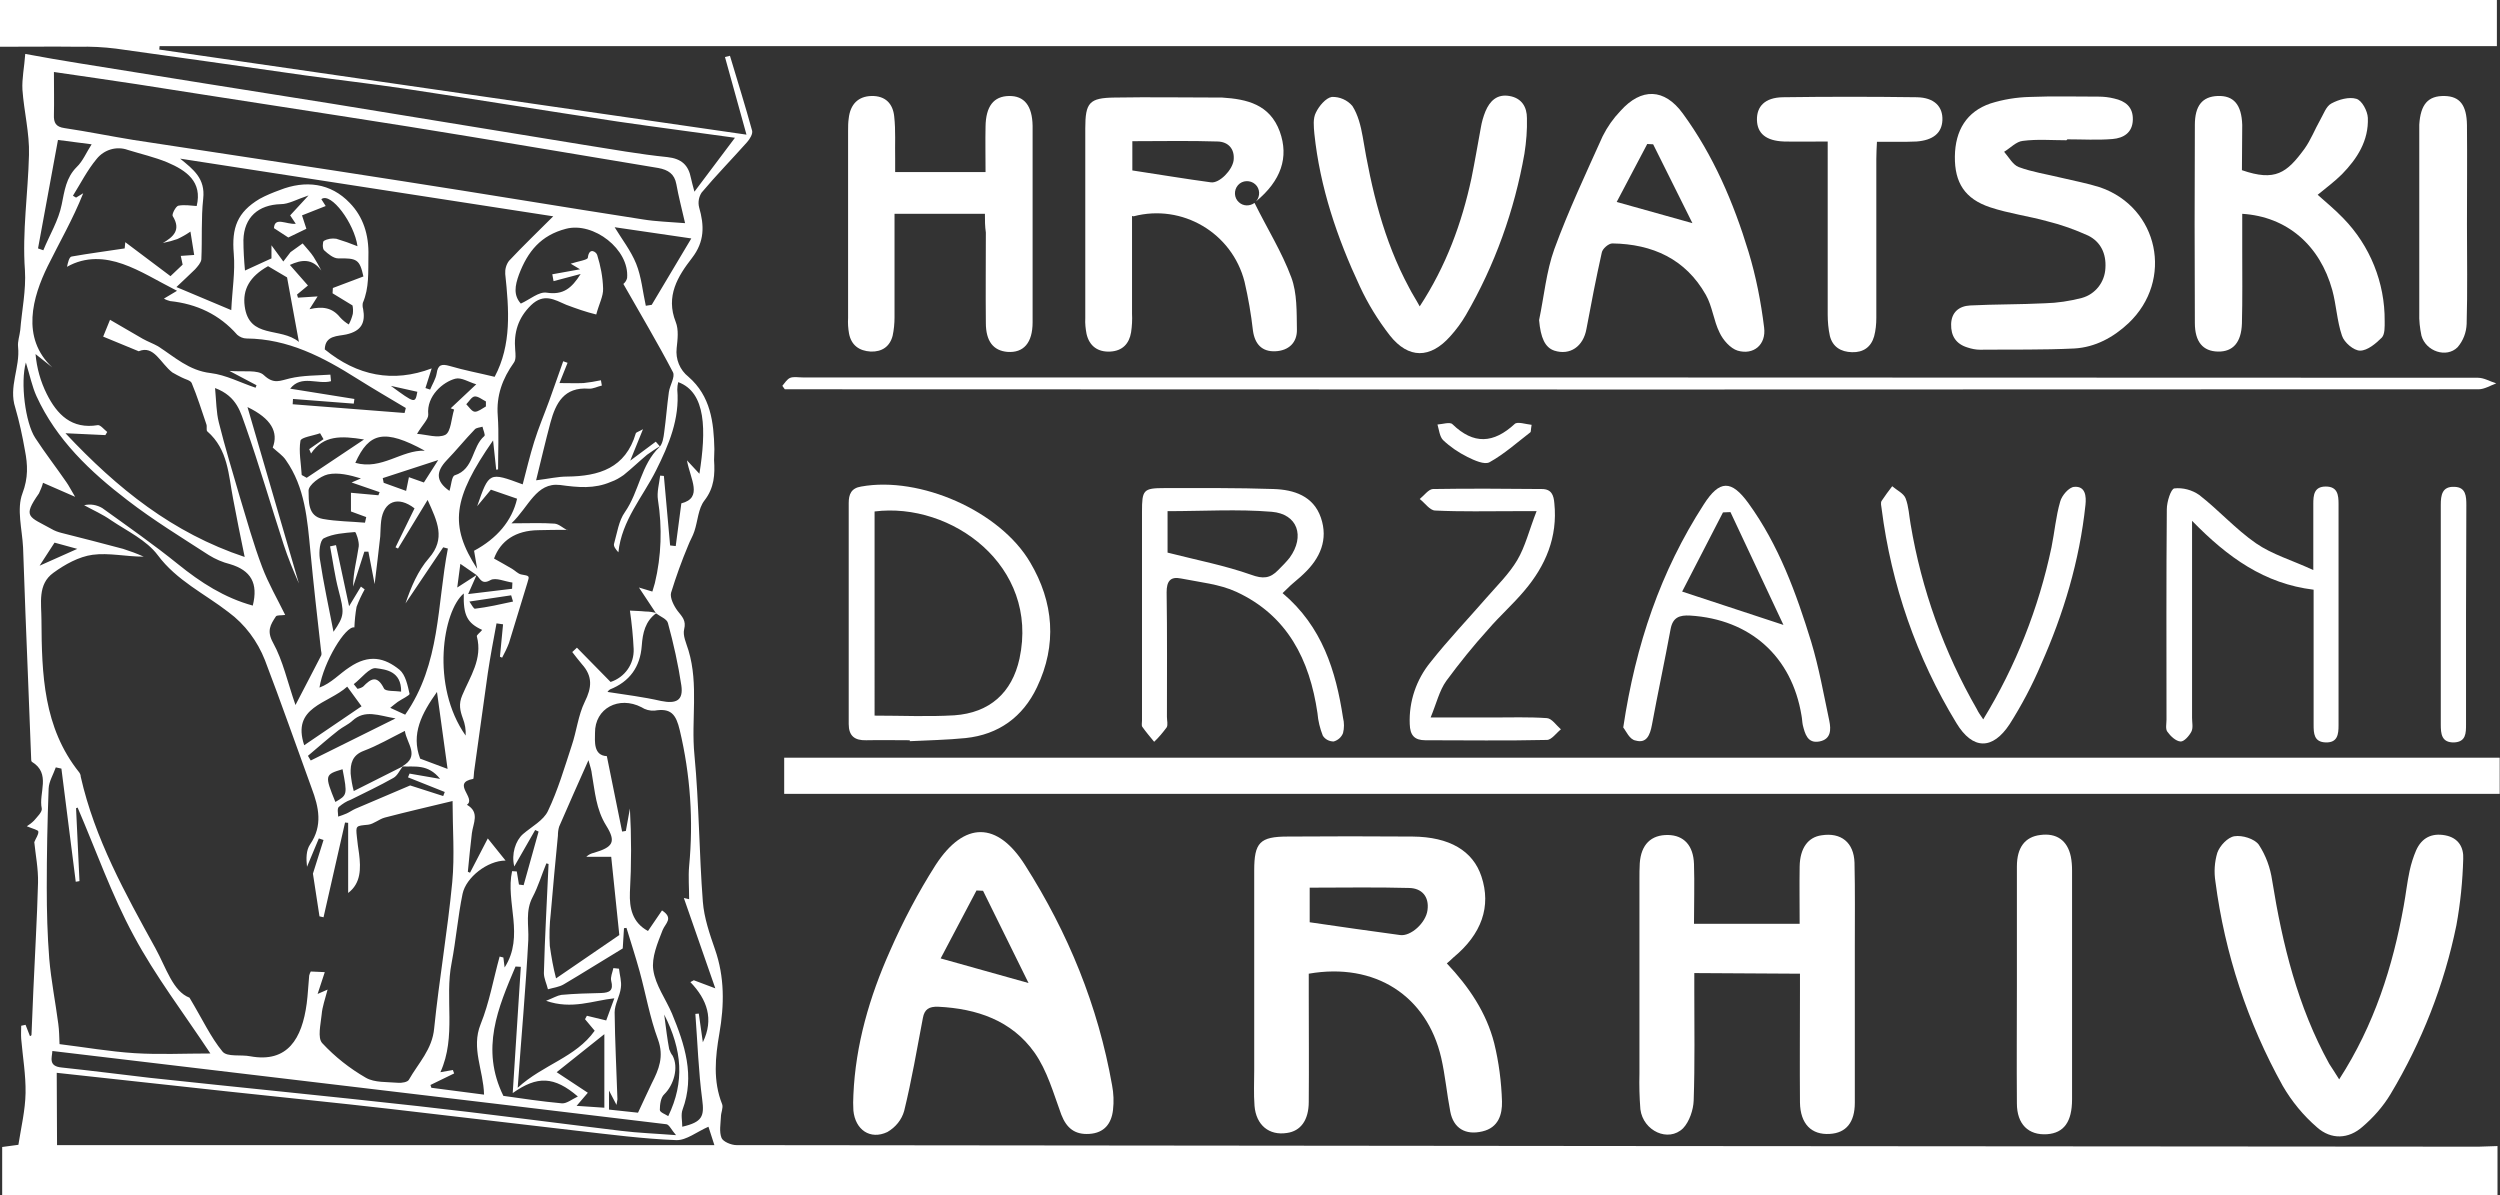 <?xml version="1.0" encoding="utf-8"?>
<!-- Generator: Adobe Illustrator 19.2.0, SVG Export Plug-In . SVG Version: 6.00 Build 0)  -->
<svg version="1.1" id="Layer_1" xmlns="http://www.w3.org/2000/svg" xmlns:xlink="http://www.w3.org/1999/xlink" x="0px" y="0px"
	 viewBox="0 0 802.1 383.5" style="enable-background:new 0 0 802.1 383.5;" xml:space="preserve">
<rect x="0" y="0" width="802.1" height="383.5" fill="#333333" stroke="none"/>
<style type="text/css">
	.st0{fill:#FFFFFF;}
</style>
<g>
	<path class="st0" d="M801.3,367.7v15.8H0.7V368l5.2-0.7c0.9-5.7,2.2-11.1,2.3-16.6c0.1-5.8-0.9-11.6-1.4-17.4c-0.1-1.4,0-2.8,0-4.2
		l1.4-0.3l1.4,3.6c0.2,0,0.4-0.1,0.5-0.3c0.2-4.8,0.4-9.6,0.6-14.4c0.5-11.5,1.2-23,1.5-34.5c0.1-4.5-0.8-9-1.2-13
		c0.5-1.3,1.4-2.4,1.3-3.4c0-0.5-1.8-0.9-3.7-1.7c0.8-0.5,1.6-1.1,2.3-1.8c1-1.2,2.7-2.8,2.5-3.9c-1.1-5,3.1-11.2-3.2-15
		c-0.2-0.3-0.2-0.6-0.2-0.9c-0.3-8.6-0.7-17.1-1-25.7c-0.6-14.1-1.1-28.1-1.6-42.2c-0.3-5.8-2.1-12.3-0.2-17.3s1.7-9.2,0.8-13.8
		c-0.8-4.6-1.8-9.2-3.1-13.7c-2.2-6.7,1.6-12.9,0.9-19.5c-0.2-1.7,0.5-3.6,0.7-5.4C7,99.6,8.4,93.1,8,86.7c-0.9-12.4,1-24.7,1.3-37
		c0.2-7-1.6-13.9-2.1-20.9C7,25.2,7.8,21.6,8.1,17.3c6,1.1,11.6,2.1,17.3,3c27.1,4.4,54.3,8.7,81.3,13c26.9,4.4,53.9,8.8,80.8,13.2
		c8.9,1.4,17.7,3,26.6,3.9c4.6,0.5,6.8,2.6,7.6,6.8c0.2,1.1,0.6,2.3,1.1,4.3l13-17.3c-12.8-1.8-25.3-3.4-37.6-5.2
		c-22.7-3.4-45.4-7.1-68-10.5c-10.7-1.6-21.4-2.8-32.2-4.3c-20.3-2.9-40.5-5.8-60.8-8.6c-4-0.5-8-0.7-12-0.6C17,14.9,8.7,15,0,15V0
		h801.1v14.8H51.2l-0.1,1.1l188.4,27.3l-6.9-24.9l1.6-0.4c2.4,8,4.9,16,7.1,24c0.3,1-0.7,2.7-1.6,3.7c-4.8,5.4-9.9,10.6-14.6,16.2
		c-0.9,1.4-1.2,3.1-0.8,4.7c1.7,5.9,1.8,11-2.3,16.3c-4.5,5.8-8.5,12.2-5.2,20.5c1,2.5,0.6,5.6,0.3,8.4c-0.4,3.5,1,7,3.8,9.2
		c7.1,6.2,8.1,14.5,8.3,23.2c0,1.2-0.1,2.3-0.1,3.5c0.3,4.6,0.1,8.9-3.1,13c-2,2.6-2.1,6.5-3.2,9.8c-0.5,1.6-1.4,3-2,4.6
		c-2.1,5-3.9,10-5.5,15.2c-0.4,1.6,0.9,4.2,2.1,5.8c1.5,1.9,2.8,3.1,2.1,5.9c-0.5,2,0.7,4.5,1.4,6.8c3.3,11,0.8,22.3,1.9,33.5
		c1.5,15.7,1.5,31.5,2.7,47.1c0.4,5.2,2.2,10.4,3.9,15.3c3.1,8.9,3,17.8,1.4,27c-1.3,7.5-2.1,15.2,0.9,22.7c0.4,1.1-0.4,2.7-0.4,4
		c-0.1,2.3-0.6,4.8,0.2,6.8c0.5,1.2,3.1,2.3,4.8,2.3c186.3,0.2,372.6,0.4,558.9,0.5L801.3,367.7L801.3,367.7z M152.9,184.5l-5.2-3.6
		l-1,7.6L152.9,184.5l-2.7,6.1l14.1-1.7l0.1-2c-2.4-0.3-5.3-1.7-7-0.8C154.6,187.7,154.1,185.7,152.9,184.5z M129.2,245.9
		c-1,1.3-1.7,3-3,3.7c-4.4,2.5-9.1,4.7-13.7,7c-1.4,0.5-2.6,1.3-3.8,2.3c-0.6,0.6-0.2,2-0.2,3.1c0.9-0.3,1.8-0.6,2.7-1
		c0.9-0.4,1.9-1.1,2.8-1.5c5.4-2.3,10.8-4.6,17.6-7.5l10.6,3.4l0.5-1.3l-11.8-4.7l0.5-1.2l9.8,1.7c-3.9-4.9-8.2-3.8-12.2-4
		c5.9-3.3,1.5-7.3,0.9-11.4c-4.6,2.3-8.7,4.7-13.2,6.4c-3.7,1.4-4.3,4.1-4.2,7.3c0.2,1.9,0.5,3.8,1,5.6L129.2,245.9z M93.2,80.9
		l3.9-2.8c1.4,1.7,2.6,2.9,3.5,4.3s1.7,2.9,2.5,4.4c-3-4-6.4-3.5-10.1-1.8l5.8,6.6l-3.5,2.9l0.3,1l6.3-0.4l-2.6,4.1
		c4.2-1,7.3-0.5,9.8,2.6c0.8,0.9,1.8,1.7,2.8,2.3c0.6-1.1,1-2.2,1.3-3.4c0.1-0.9,0.1-1.8-0.1-2.7l-6.4-3.9l0.1-1.7l9.8-3.7
		c-1.2-5.5-2.1-5.9-8.1-5.8c-1.5,0-3.2-1.4-4.5-2.6c-0.6-0.5-0.5-2.8-0.1-3c1.2-0.7,2.6-0.9,4-0.7c2.3,0.7,4.6,1.5,6.8,2.4
		c-1-7.3-8.5-17.5-11.6-15.1l1.4,2.2l-7.6,3l1.4,4.3l-5.8,2.8l-4.6-3c0.2-3.8,4-1.1,7-1.4l-1.8-2.7l5.9-6.4
		c-3.9,1.3-6.4,2.8-8.9,2.8c-7.2,0.2-11.8,4.2-12,11.5c0,3.3,0.2,6.5,0.5,9.8l8.5-3.9v-4.2l3.8,5.2L93.2,80.9z M52.2,78
		c3.4-2,6-4.2,3.2-8.7c-0.3-0.6,1-3.1,1.8-3.3c2-0.4,4.2,0,5.9,0.1c1.9-7.8-3.3-11.4-9.4-14c-4.1-1.7-8.5-2.7-12.7-4
		c-3.6-1.3-7.6-0.1-10,2.9c-3,3.6-5.1,7.8-7.6,11.8l1,0.6l2.3-1.4c-3.3,8.3-7.6,15.7-11.4,23.4c-4.8,9.8-8.7,23,1.5,32.5l-5.4-4.3
		c0.4,4.5,1.6,8.8,3.6,12.8c3.3,6.6,8,11.4,16.4,10c0.8-0.1,2,1.4,3,2.2l-0.6,1l-12.8-0.6c16.7,17.8,34.4,32,57.5,39.7
		c-1.4-6.8-2.6-12.7-3.7-18.6c-1.5-7.7-1.6-15.9-8.3-21.7c-0.4-0.4,0-1.6-0.3-2.3c-1.5-4.4-2.9-8.9-4.7-13.2
		c-0.4-0.9-2.1-1.2-3.2-1.8c-1-0.5-2-1-3-1.6c-3.8-2.9-5.9-8.9-10.8-6.8L33.1,108l2.2-5.4c3.5,2,7,4.1,10.5,6.1
		c1.6,0.9,3.3,1.5,4.9,2.4c5.3,3.4,9.9,7.8,16.9,8.6c4.9,0.6,9.6,3.1,14.4,4.7l0.3-0.8l-8.7-4.6c4.6,0.4,9.2-0.5,11.1,1.4
		c3.2,3,5.2,1.7,8.3,1c4.2-1,8.7-0.9,13-1.2l0.2,2.1c-4.2,1.2-9.5-2.2-13.1,2.4l20.6,3.3l-0.2,1.5l-19.5-1.5l-0.1,1.7l35.9,2.8
		l0.4-1.6c-5.2-3.1-10.5-6.2-15.6-9.4c-10.9-6.9-22.2-12.8-35.5-12.9c-1.1,0-2.2-0.5-3-1.2c-5.7-6.5-13-9.9-21.5-10.8
		c-0.7-0.2-1.4-0.4-2-0.8l4.2-2.5c-6.5-3.3-11.7-6.6-17.4-8.6s-11.9-2.5-17.9,0.9c0.3-1.4,0.7-3.2,1.5-3.3c5.6-1,11.2-1.7,17-2.6
		l0.2-2l14.5,10.9l3.9-3.7l-0.6-2.8l4.3-0.3l-1.2-7.5c-1.3,0.9-2.7,1.7-4.2,2.4c-1.4,0.5-2.9,0.9-4.4,1.2L52.2,78z M210.6,196.7
		c-3.6,2.6-4.4,6.4-4.7,10.5c-0.5,6.8-3.9,11.5-10.2,14c-0.3,0.2-0.6,0.5-0.8,0.8c5.8,0.9,11.5,1.6,17.2,2.9c4.9,1,7.2-0.2,6.5-5
		c-1-6.7-2.5-13.4-4.3-20c-0.3-1.3-2.5-2.1-3.8-3.1l-5.5-8.3l4.3,1.3c0.3-1.1,0.6-1.9,0.8-2.7c2.1-8.7,2.4-17.8,1-26.7
		c-0.4-2.5,0.4-5.2,0.7-7.8l1.2,0.1L215,175l1.8,0.2l1.8-13.7c7-1.8,2.9-7.7,1.8-13.8l4,4.3c2.2-13.9,2.2-26.1-6.8-29.4
		c-0.2,0.8-0.3,1.6-0.3,2.4c0.8,9.4-2.7,17.7-6.8,25.9c-4.3,8.6-11,16-12.1,26.3c-0.8-0.9-1.6-1.9-1.4-2.7c1-3.5,1.5-7.4,3.5-10.2
		c4.6-6.6,5.1-15.2,11.1-20.9c1-1,1.3-3.1,1.5-4.7c0.6-4.3,0.9-8.6,1.5-12.9c0.3-2.2,2.1-4.9,1.3-6.4c-4.9-9.4-10.4-18.6-15.9-28.3
		c0.6-0.5,1-1.1,1.2-1.9c0.8-9.2-10.8-18.1-19.6-15.8c-8.1,2.1-12.3,7.3-15.1,14.7c-1.3,3.6-1.8,6.6,0.6,9.3
		c2.9-1.3,5.8-3.9,8.3-3.5c5.3,0.8,8-1.4,10.9-6l-8.7,2.3l-0.4-2.2l8.9-1.6l-3-1.8c2.5-0.8,5.4-1.2,5.5-1.9c0.4-3.5,2.7-1.9,3-0.9
		c1.1,3.5,1.8,7.1,1.9,10.8c0.1,2.4-1.3,4.9-2.2,8.3c-3.3-0.8-6.4-1.9-9.6-3.1c-3.9-1.7-7.2-3.8-11.3,0.1c-4.2,4.1-5.6,8.8-5.1,14.4
		c0.1,1.3,0.3,3-0.4,4c-3.7,5.2-5.7,10.6-5.2,17.1c0.4,5.7,0.1,11.4,0.1,17.2l-0.6,0.1l-1-9.4c-13,18.7-14.1,27.3-5.1,41.2l-1-5.8
		c7.3-3.9,12.2-9.6,13.8-16.7l-8.4-2.9l-4.4,5.3c3.8-11,3.8-11,14.6-7c1.2-4.6,2.3-9.2,3.7-13.7s3.2-8.7,4.8-13.1s3-8.5,4.5-12.7
		l1.4,0.5l-2.6,6.5c3,0,5.4,0.1,7.7,0c1.9-0.2,3.7-0.5,5.6-0.9l0.3,1.7c-1.4,0.3-2.8,1.1-4.2,1c-7.9-0.6-10.6,4.6-12.3,10.9
		c-1.6,6-3,12-4.6,18.5c4.1-0.5,7-1.2,9.9-1.2c10.3-0.1,18.8-2.7,22.1-13.9c0.1-0.3,0.7-0.4,2.3-1.3l-4.1,10.1l8.2-6.1l1.3,1.5
		c-1.4,0.8-2.8,1.8-4.1,2.7c-2.5,2.1-4.9,4.4-7.5,6.5c-1.3,0.9-2.6,1.7-4.1,2.2c-5.3,2.3-10.5,1.8-16.3,1c-7.7-0.9-10,7-15.6,12.3
		c5.6,0,9.8-0.2,13.8,0.1c1.4,0.1,2.7,1.4,4.1,2.1l0.1-0.1c-3.1,0-6.3,0-9.4,0.1c-7.3,0.1-12.1,3.4-14.2,9.1c2,1.1,3.9,2.2,5.8,3.3
		c1,0.6,1.9,1.6,2.9,1.8c2.8,0.5,2.7,0.4,2,2.7c-2,6.4-3.9,12.9-5.9,19.3c-0.6,1.6-1.4,3.2-2.2,4.7l-0.7-0.3l1-10.4l-2.1-0.3
		c-1,5.3-2,10.7-2.8,16c-1.5,10.5-2.9,21.1-4.4,31.6c-0.1,0.8-0.1,2.3-0.3,2.3c-7.1,1.3,1.1,6.2-2,8.3c4.2,2.4,2,5.9,1.6,9.1
		c-0.5,4.1-0.9,8.3-1.3,12.4l0.7,0.3l5.7-11l5.7,7.1c-5.8,0-12.7,5.4-13.8,10.7c-1.5,7.3-2.1,14.8-3.5,22.1
		c-2.3,11.5,1.6,23.6-3.6,35.1l4-0.7l0.4,1.1l-7.6,3.7l0.3,0.9l16.9,2.2c-0.2-7.9-4.2-14.9-1.1-22.6c2.8-6.9,4.1-14.5,6.1-21.7
		l1.2,0.3l0.4,3.2c6.5-10.1,0.2-21,2.4-30.9l1.5,0.1l0.7,4.2l1.5,0.2l4.8-17.2l-1.1-0.5l-6.7,11.7c-1-4,0.4-8.3,2.8-10.4
		c2.8-2.4,6.6-4.4,8-7.4c3.2-6.7,5.3-13.9,7.6-20.9c1.6-4.7,2.1-9.8,4.2-14.1c2.3-4.6,2.6-8.2-0.9-12.1c-1.1-1.3-2.1-2.6-3.1-3.9
		l1.5-1.4l10.8,11c4.6-1.5,7.6-5.8,7.4-10.6c-0.2-4.1-0.6-8.2-1.2-12.3c1.2,0.1,3.1,0.1,5,0.3C208.4,196.2,209.5,196.4,210.6,196.7z
		 M100.4,280.3l3.4-10.8l-1.5-0.5l-3.8,9.1c-0.3-2.6-0.3-5.3,1-7.2c4.1-6,2.8-11.9,0.5-18c-5-13.7-9.8-27.5-15-41.1
		c-2.4-6.1-6.4-11.5-11.7-15.4c-7.6-5.9-16.6-10.1-22.7-18.3c-3.6-4.8-9.8-7.7-15-11.2c-2.7-1.9-5.7-3.2-8.6-4.8
		c2-0.5,4.1-0.1,5.8,0.9c8.2,5.9,16.5,11.7,24.3,18c7.3,5.9,14.9,10.8,24,13.3c1.8-7.2-0.6-11.3-7.3-13.3c-2.4-0.6-4.7-1.6-6.8-2.9
		c-8.8-5.7-17.8-11.2-26.1-17.6c-11.9-9.1-22.8-19.4-29.2-33.4c-1.4-3.1-2.1-6.6-3.4-10.8c-1.8,6.4-0.2,19.3,3,24.2s6.7,9.4,10,14.2
		c0.8,1.1,1.4,2.4,2.8,4.7l-10.3-4.5c-0.3,1.2-0.8,2.3-1.3,3.4c-5.4,7.7-3.2,7.4,4,11.4c1,0.6,2.1,1,3.3,1.3
		c6.6,1.7,13.1,3.3,19.7,5.1c2.2,0.7,4.4,1.5,6.6,2.5c-5.7,0-11.2-1.3-16.4-0.6c-4.4,0.6-8.9,3.1-12.6,5.8
		c-5.1,3.7-3.8,9.7-3.8,15.2c0.1,17.3,0.6,34.4,12.1,48.8c0.3,0.4,0.5,0.9,0.5,1.4c4.5,19.9,14.3,37.5,24,55.1
		c3.4,6.2,5.6,13.8,10.9,15.8c4.2,7,6.8,12.7,10.6,17.3c1.5,1.8,5.9,0.9,8.9,1.5c12,2.2,16.6-5.7,18.1-16.9c0.4-3,0.5-6,0.8-9
		c0.1-0.5,0.3-0.9,0.5-1.3l4.5,0.2l-2.3,7l3.2-1.4c-0.8,3.1-1.7,5.5-1.9,8c-0.3,3.1-1.4,7.5,0.2,9.2c4.1,4.4,8.8,8.1,14,11.1
		c2.8,1.6,6.8,1.3,10.3,1.6c1.2,0.1,3.1-0.2,3.5-1c3-5.3,7.5-9.7,8.1-16.5c1.6-15.7,4.3-31.2,5.8-46.9c0.8-8.5,0.1-17.2,0.1-26
		c-7.9,1.9-14.8,3.5-21.7,5.3c-1.9,0.5-3.6,2.1-5.4,2.3c-3.9,0.4-4,0.2-3.6,3.9c0.2,1.8,0.4,3.6,0.7,5.4c0.6,4.8,0.6,9.5-3.5,12.6
		v-22.5l-1-0.1l-6.9,30.4l-1.3-0.3L100.4,280.3z M74.2,99.5c0.3-6.5,1.3-12.3,0.8-18.1c-0.7-8.3,1.1-13.3,8.3-17.6
		c2-1.1,4.2-2,6.4-2.8c8.3-3.3,16.4-2.3,22.5,4.1c4.3,4.4,6.2,10.2,6,17c-0.1,5.2,0.3,10.2-1.8,15.1c-0.1,0.6-0.1,1.3,0.1,1.9
		c0.8,4.4-0.5,7.1-5.4,8.2c-2.6,0.6-6.8,0.2-6.9,4.8c10.4,8.5,21.9,10.8,34.3,6.1l-2,6.3l1.5,0.5c0.7-1.7,1.8-3.4,2.1-5.2
		c0.4-2.8,1.6-3.1,4.1-2.4c4.7,1.4,9.6,2.3,14.5,3.5c5.5-10.3,4.6-21.6,3.4-33c-0.1-1.5,0.3-3,1.2-4.2c4.5-4.8,9.3-9.4,14.2-14.3
		L57.8,50.9c4.3,3.5,8.1,6.4,7.4,12.8s-0.3,13-0.6,19.5c-0.1,1.1-1.2,2.3-2,3.2c-1.7,1.7-3.5,3.3-6,5.7L74.2,99.5z M17.3,23.1
		c0,5.4,0.1,9.5,0,13.7c-0.1,2.6,0.6,3.9,3.4,4.3c7.4,1.1,14.7,2.6,22.1,3.8c28.7,4.4,57.5,8.7,86.2,13.2c25.8,4,51.5,8.3,77.3,12.3
		c4.3,0.7,8.7,0.8,13.5,1.2c-1.1-4.8-2.1-8.6-2.8-12.5c-0.6-3.3-2.6-4.6-5.8-5.2c-26.7-4.4-53.4-9-80.2-13.3
		C102,36,72.9,31.6,43.8,27C35.3,25.7,26.8,24.5,17.3,23.1z M18.3,367.4h210.9l-1.9-5.9c-3.7,1.6-7.1,4.4-10.3,4.3
		c-10.6-0.4-21.2-1.8-31.8-3c-20-2.3-39.9-4.7-59.9-7c-17.3-2-34.7-3.7-52.1-5.6l-55-6L18.3,367.4L18.3,367.4z M25.5,282.7l-1.2,0.2
		l-4.6-36.3l-1.8-0.4c-0.8,2.3-2.2,4.5-2.3,6.8c-0.4,10.6-0.6,21.2-0.6,31.8c0,7.6,0.2,15.2,0.8,22.8c0.6,7,2,14,2.9,20.9
		c0.3,2.1,0.3,4.3,0.4,6.5c8.2,1,16.1,2.4,24.1,2.9s15.9,0.1,24.3,0.1c-8.6-13-17.7-24.9-24.6-37.8c-7.1-13.1-12.1-27.4-18-41.1
		l-0.5,0.2L25.5,282.7z M225.5,334.4c3.6-7.4,1.4-13.7-4-19.3l1.1-0.6l6.9,2.6l-10.1-29l1.7,0.4c0-3.7-0.3-7.2,0-10.6
		c1.4-14.6,0.4-29.3-3-43.6c-1.2-5.1-2.8-7.2-8.1-6.3c-1.5,0.1-3-0.3-4.2-1.1c-7.2-3.7-15,0.3-14.9,8.3c0,2.5-0.6,7.2,3.8,7.4
		l4.9,24.2l1.2-0.2l1.3-7.2c0.5,9,0.5,17.9,0,26.9c-0.2,5.1,0.8,9.7,5.8,12.4l4.5-6.6c3.8,2.5,1.1,4.1,0.2,6.3
		c-1.6,4.1-3.6,8.8-3,12.8c0.7,4.9,4,9.3,6,14c4.1,9.9,7.4,20,3.4,30.8c-0.6,1.6-0.1,3.6-0.1,5.5c6.5-1.5,7.1-3.4,6.4-8.7
		c-1.2-9.1-1.5-18.3-2.2-27.5l1.1-0.1L225.5,334.4z M107,202.7c3.6-5.2,3.5-6.1,1.6-13.4c-1.2-4.6-1.8-9.3-2.7-14l1.9-0.4l4.2,19.6
		l3.8-6.3l1.2,0.9c-1,1.8-1.9,3.7-2.6,5.6c-0.4,2.2-0.6,4.4-0.7,6.6c-2.8-0.6-9.9,11.1-11.2,19.3c3.8-1.4,6.5-4.5,9.6-6.5
		c6.3-4.3,11.3-3.1,16.1,0.8c1.9,1.6,2.6,5,3.2,7.7c0.1,0.5-2.5,1.7-3.8,2.6c-0.7,0.5-1.4,1.1-2.4,1.9l4.8,2.2
		c11.4-16.3,10.2-35.4,13.7-53.3l-1.5-0.4l-12.1,18c1.8-5.3,4-10.5,7.5-14.5c5.5-6.3,2.7-11.8-0.4-18.7l-9.5,15.6l-0.8-0.4l6.1-12.5
		c-5.3-4.1-9.9-2.3-10.7,4c-0.2,1.6-0.2,3.3-0.3,5c-0.5,4.7-1.1,9.4-1.8,15.3l-2-10.4h-1.3l-3.6,11.2c0-4.5,1.2-8.6,1.8-12.9
		c0.2-1.5-0.9-4.7-1.2-4.6c-3.4,0.3-7,0.5-10,2c-1.3,0.7-1.6,4.4-1.3,6.5C103.8,187.2,105.5,194.9,107,202.7z M176,277.2l-0.7-0.2
		c-1.5,3.6-2.6,7.4-4.4,10.8c-2.4,4.5-1.2,9.1-1.4,13.8c-0.8,15.3-2.2,30.6-3.4,47.4c8.2-7.5,18.6-9.7,24.7-18.3l-3.1-3.7l0.6-1.1
		l6.2,1.5l2.6-7.1c-6.8,0.7-13.6,3.7-21.9,0.8c2.3-0.9,3.6-1.7,4.9-1.9c4.3-0.4,8.6-0.5,12.8-0.6c2.7-0.1,4-0.8,3.2-3.9
		c-0.3-1.2,0.4-2.7,0.7-4.1l1.8,0.2c0.2,2,0.9,4.1,0.6,6.1c-0.3,2.7-2,5.3-2,7.9c0.1,9.3,0.6,18.6,0.9,27.9
		c-0.1,0.6-0.2,1.2-0.3,1.8l-2.4-4.6v6.1l9.3,1c1.7-3.6,3-6.5,4.4-9.4c2.3-4.5,4-8.6,2-14.1c-2.6-7-3.9-14.6-5.9-21.9
		c-1.3-4.7-2.8-9.3-4.2-13.9l-0.8,0.1l-0.4,6.5c-6.8,4.1-12.8,7.9-18.9,11.5c-1.5,0.9-3.4,1.1-5.1,1.6c-0.4-1.7-1.3-3.5-1.3-5.2
		C174.8,300.5,175.5,288.8,176,277.2L176,277.2L176,277.2z M69,124.5c0.4,4.4,0.4,7.8,1.2,11c2,8,4.4,15.9,6.7,23.8
		c2.3,7.6,4.4,15.2,7.2,22.6c2,5.3,4.9,10.3,7.4,15.4c-1.5,0.2-2.7,0-3,0.5c-1.7,2.6-3,4.6-0.9,8.4c3.2,5.8,4.6,12.5,7.2,20
		c3.2-6.2,5.8-11.1,8.3-16c0.1-0.5,0-1-0.1-1.5c-1.2-10.6-2.4-21.1-3.4-31.7c-1-10.3-1.7-20.6-7.9-29.4c-1-1.5-2.7-2.6-4.2-4
		c1.9-4.9-0.4-9.3-8.1-13l16.5,56.6c-1.8-4.1-3.5-8.2-4.9-12.5c-4.1-12.6-7.8-25.4-12.2-37.9C77.2,132.5,76.2,127.2,69,124.5z
		 M188.8,243.9c-3.4,7.6-6.4,14.4-9.4,21.3c-0.3,1-0.4,1.9-0.4,2.9c-0.8,8.3-1.6,16.6-2.3,25c-0.4,3.4-0.5,6.9-0.3,10.4
		c0.5,3.5,1.1,7,2,10.4l20.3-13.9l-2.6-25.1h-8c0.7-0.7,1.6-1.1,2.5-1.3c6-1.8,7.2-3.4,3.9-8.7s-3.6-10.9-4.6-16.5
		C189.8,247.2,189.4,246,188.8,243.9z M16.8,337.2c-0.1,2.1-1.4,4.9,3,5.3c9.4,1,18.8,2.2,28.2,3.3c28.8,3.1,57.6,5.9,86.3,9.1
		c21.6,2.4,43.2,5.3,64.8,7.9c5.6,0.7,11.4,0.9,17.8,1.4c-1.5-1.7-2.2-3.4-3.1-3.5C148.3,352.8,82.9,345.1,16.8,337.2L16.8,337.2z
		 M164.5,350.7l2.6-40.5l-1.7-0.1c-5.6,13.2-11.3,26.4-3.9,41.5c5.7,0.8,12.2,1.8,18.8,2.4c1.5,0.1,3.2-1.3,5.1-2.2
		C177.8,345.3,172.4,345.1,164.5,350.7L164.5,350.7z M154.7,202.1c-4.8-2.2-6.1-4.7-5.9-11.7c-6.7,5.6-10.7,29.6,0.6,45.6
		c0.1-1.9-0.2-3.7-0.9-5.5c-0.9-2.5-1.4-4.6-0.2-7.4c2.5-6,6.6-11.7,4.7-18.9C152.8,203.8,154,203,154.7,202.1L154.7,202.1z
		 M207.2,98.1l1.9-0.3l12.7-21.3l-24.6-3.6c2.3,3.8,5.2,7.5,6.9,11.7S206.2,93.6,207.2,98.1L207.2,98.1z M86,85.4
		c-5.9,3.3-8.2,7.5-7.5,12.8c1.4,10.7,11.5,6.6,17.4,11.5L92.1,89L86,85.4z M112.6,164.1v-6l8.8,0.8l0.4-1l-9-3.1l3-1.3
		c-3.6-1.1-7.3-2-10.6-1.3c-2.5,0.6-6.2,3.4-6.2,5.2c0.1,3.2-0.4,8.2,4.6,9.1c4.4,0.8,9,0.8,13.5,1.2l0.4-1.8L112.6,164.1z
		 M12.2,79.7l1.7,0.6c2-4.9,4.9-9.6,5.9-14.7c0.9-4.4,1.4-8.6,4.8-12c2-1.9,3.1-4.7,4.8-7.3l-10.8-1.4L12.2,79.7z M193.9,355.4
		v-23.6L178.6,344l10,6.6l-3.6,4.2L193.9,355.4z M133.8,139.2c3,0.2,6.7,1.5,9.1,0.3c1.8-1,1.9-5.3,2.8-8.1l-1.1-0.4l8.2-7.7
		c-2.4-0.7-4.8-2.3-6.7-1.8c-3.9,1-9.3,5.5-8.7,11.5C137.5,134.5,135.5,136.3,133.8,139.2z M111.4,220.3
		c-6.2,5.6-17.9,6.4-13.8,18.8l18.4-12.5L111.4,220.3z M140.2,222c-4.9,6.9-8.4,13.5-5.4,21.4l8.8,3.3L140.2,222z M96.8,152.4
		l1.6,0.9l18.4-12.3c-7.4-1.2-13-1.4-17,4.5l-0.6-1.4l4.6-3.2l-1.1-1.9c-2.2,0.8-6.1,1.3-6.3,2.4C95.8,144.9,96.6,148.7,96.8,152.4z
		 M98.8,242.5l0.9,1.5l27.2-13.5c-5.4-0.9-9.8-3-13.9,0.8c-1.3,1.2-3,1.9-4.4,3C105.3,236.9,102.1,239.7,98.8,242.5L98.8,242.5
		L98.8,242.5z M114,148.5c8.5,2.4,14.8-4.2,22.3-3.9C123.3,137.5,118.4,138.7,114,148.5L114,148.5z M144.2,157.5
		c0.6-1.8,0.7-4.7,1.7-5c6.3-2,5.4-9.1,9.5-12.6c0.4-0.3-0.4-2-0.6-3c-0.9,0.3-2,0.3-2.5,0.9c-3.1,3.2-5.9,6.7-9,9.9
		C140,151.2,139.6,154.3,144.2,157.5z M214.4,358.1c5.3-11,4.5-21.2-1.3-32.6c0.6,4.6,1,7.9,1.6,11.1c0.3,0.8,0.6,1.5,1.1,2.1
		c2,3.8,0.4,9.4-2.7,12.4c-1.1,1-1.4,3.3-1.4,5C211.7,356.9,213.5,357.5,214.4,358.1L214.4,358.1L214.4,358.1z M140.6,147.6
		l-17.8,5.8l0.3,1.5l7.2,2.6l0.9-4.4l4.8,1.7L140.6,147.6z M113.5,219.5l1.2,1.5c0.6-0.1,1.2-0.3,1.8-0.7c2.5-2.6,4.5-3.8,6.7,0.6
		c0.5,1,3.5,0.7,5.5,1c0.1-6.6-5-7.1-8-7.5C118.6,214,115.9,217.7,113.5,219.5L113.5,219.5z M109.9,246.8c-5.7,1.7-5.8,1.9-2.3,10.5
		C111.4,255.1,111.5,255,109.9,246.8z M164.6,193l-0.6-2l-13.4,2c0.7,1,1.4,2.4,1.8,2.3C156.5,194.8,160.5,193.9,164.6,193
		L164.6,193z M24.8,176.1l-7.3-2l-4.8,7.4L24.8,176.1z M155.9,130.4v-1.6c-1.2-0.6-2.5-1.7-3.6-1.6c-1,0.1-1.8,1.6-2.7,2.5
		c0.9,0.9,1.8,2.4,2.8,2.4S154.7,131.1,155.9,130.4L155.9,130.4L155.9,130.4z M125.4,123.8c7.8,5.7,7.8,5.7,8.5,1.9L125.4,123.8z"/>
	<path class="st0" d="M802,243.1v11.6H251.6v-11.6H802z"/>
	<path class="st0" d="M464.2,309.1c7.1,7.5,12.7,15.8,15.2,25.6c1.5,6.1,2.3,12.4,2.5,18.7c0.1,4.1-1.1,8.4-6.3,9.6
		c-5.4,1.3-9.3-1-10.3-6.4c-1.1-5.7-1.6-11.5-2.9-17.2c-4.6-19.9-21.2-30.7-42.5-27v6.6c0,11.5,0.1,23,0,34.5c0,5.9-2.6,9.4-7,10
		c-5.7,0.9-9.9-2.5-10.4-8.7c-0.3-3.8-0.1-7.7-0.1-11.5v-64c0-9,1.8-10.9,10.8-10.9c13.3-0.1,26.6-0.1,40,0
		c11.9,0.1,19.4,4.6,22.1,12.8c3.2,9.6,0.1,18.5-9,26C465.6,307.9,464.9,308.5,464.2,309.1z M420.2,295.9c10.1,1.5,19.5,2.8,29,4.1
		c3.4,0.5,8.3-3.9,8.8-8c0.6-4.4-1.9-7-5.8-7.1c-10.6-0.3-21.1-0.1-32-0.1L420.2,295.9L420.2,295.9L420.2,295.9z"/>
	<path class="st0" d="M273.8,351.3c0.7-16.2,5.2-31.5,11.7-46.1c4.2-9.6,9.1-18.9,14.7-27.7c9.2-14.1,19.8-14,28.7,0.1
		c13.8,21.7,23.4,45.1,27.9,70.6c0.5,2.6,0.6,5.3,0.3,7.9c-0.5,4.4-2.8,7.4-7.6,7.7c-4.6,0.3-7.3-1.8-9-6.2
		c-2.5-6.8-4.5-14.1-8.6-19.9c-7.3-10.3-18.5-14.1-30.9-14.7c-2.9-0.1-4.4,0.8-4.9,3.6c-1.9,10-3.6,20-6,29.8
		c-0.8,2.9-2.8,5.3-5.4,6.8c-5.5,2.6-10.3-0.7-10.9-6.9C273.7,354.6,273.7,352.9,273.8,351.3z M315.4,285.8l-2.1-0.1l-11.5,21.8
		l28.2,7.9L315.4,285.8z"/>
	<path class="st0" d="M543.6,312.2v5.4c0,11.8,0.2,23.7-0.2,35.5c-0.1,3-1.4,6.8-3.4,8.9c-4.7,4.6-12.8,0.9-13.7-6.1
		c-0.3-3.8-0.4-7.7-0.3-11.5v-62.4c0-1.7,0-3.3,0.1-5c0.4-6,3.6-9.2,9.1-9.1c5,0.1,8.1,3.3,8.3,9.3c0.2,6.3,0,12.6,0,19.2h33.9
		c0-6.2-0.1-12.3,0-18.4c0.1-5.9,2.7-9.4,7-10c6.3-1,10.4,2.3,10.6,8.8c0.2,9,0.1,18,0.1,27v50c0,6.3-2.8,9.7-8,10
		c-5.9,0.4-9.5-3.2-9.6-10.1c-0.1-11.8,0-23.7,0-35.5v-5.8L543.6,312.2L543.6,312.2L543.6,312.2z"/>
	<path class="st0" d="M750.5,346.3c11.3-17.5,17.2-36.2,20.7-55.6c0.7-3.8,1.1-7.6,1.9-11.3c0.5-2.3,1.2-4.5,2.1-6.6
		c1.8-4,5-5.6,9.3-4.8s6,3.9,5.8,7.6c-0.2,7.1-0.9,14.2-2.2,21.3c-3.9,19.1-11.1,37.4-21.1,54.1c-2.4,4-5.5,7.5-9,10.5
		c-4.5,4-10.1,4.2-14.6,0.2c-4.4-3.8-8.1-8.3-11-13.3c-11.3-20.3-18.6-42.5-21.6-65.5c-0.5-3.1-0.3-6.3,0.6-9.3
		c0.8-2.3,3.4-5,5.5-5.3c2.5-0.4,6.4,0.8,7.8,2.7c2.3,3.5,3.7,7.4,4.3,11.5c3.3,20.5,8.2,40.5,18.3,58.8
		C748.2,342.7,749.2,344.2,750.5,346.3z"/>
	<path class="st0" d="M363.2,69.3v31.3c0.1,2,0,4-0.3,6c-0.6,3.7-2.8,6-6.7,6.2s-6.7-1.7-7.6-5.7c-0.3-1.6-0.5-3.3-0.4-5
		c0-20.3,0-40.6,0-60.9c0-8.3,1.3-9.8,9.4-9.9c11.3-0.2,22.6,0,34,0h0.5c8,0.5,15.3,2.2,18.5,10.9c3,8.3,0.4,15.8-7.6,22.4
		c1.4-1.6,1.3-4.1-0.3-5.5c-1.6-1.4-4.1-1.3-5.5,0.3c-1.4,1.6-1.3,4.1,0.3,5.5c1.4,1.3,3.5,1.3,5,0.2c4.1,8.3,8.8,15.8,11.8,23.9
		c1.9,5.1,1.7,11.1,1.8,16.7c0.1,4.2-2.6,6.8-6.9,7s-6.6-2.3-7.2-6.6c-0.6-5.3-1.5-10.5-2.7-15.7c-4-15.7-20-25.1-35.6-21
		L363.2,69.3z M363.4,54.7c8.6,1.3,16.9,2.7,25.1,3.8c2.7,0.4,6.9-3.9,7.3-7.1c0.4-3.7-1.8-5.9-5.1-6c-9-0.3-18.1-0.1-27.4-0.1V54.7
		z"/>
	<path class="st0" d="M663,45c-4.7,0-9.4-0.4-14,0.2c-2.1,0.2-4,2.3-6,3.5c1.5,1.7,2.8,4.2,4.7,4.9c4.3,1.6,9,2.3,13.5,3.4
		c4.2,1,8.5,1.8,12.6,3.1c18.8,6.5,23.7,29.8,9.1,43.6c-4.9,4.6-10.7,7.7-17.3,8.1c-10.1,0.5-20.3,0.3-30.4,0.4
		c-1.3,0-2.7-0.3-3.9-0.7c-3.7-1.1-5.4-3.7-5.3-7.5s2.5-5.8,6.1-6c8-0.4,16-0.3,24-0.7c4-0.1,7.9-0.7,11.8-1.7
		c4.4-1.2,7.4-5.1,7.6-9.6c0.3-4.6-1.5-8.4-5.5-10.4c-4.2-1.9-8.6-3.5-13.1-4.6c-6.1-1.7-12.4-2.5-18.4-4.5
		c-8.1-2.7-11.4-7.9-11.3-16.3s3.8-14.4,11.4-17c4.1-1.3,8.4-2,12.7-2.1c7.3-0.3,14.7-0.1,22-0.1c1.7,0,3.4,0.2,5,0.6
		c3.6,0.8,6.1,2.7,6,6.8c-0.1,4.2-3,5.9-6.5,6.2c-4.8,0.4-9.7,0.1-14.5,0.1L663,45L663,45L663,45z"/>
	<path class="st0" d="M493.8,102.7c1.6-7.6,2.3-15.6,4.9-22.8c4.5-12.3,10.1-24.2,15.5-36.2c1.5-3,3.4-5.7,5.7-8.1
		c6.7-7.5,14.1-7.3,20,0.8c9.8,13.4,16.3,28.6,21.1,44.4c2.4,7.9,4,16.1,5,24.3c0.7,5.5-3.4,8.9-8.5,7.4c-2.3-0.7-4.7-3.4-5.8-5.8
		c-1.9-3.8-2.3-8.4-4.4-12.1c-6.5-11.5-17.1-16.3-30-16.5c-1.2,0-3.2,1.7-3.4,3c-1.8,8.1-3.4,16.3-4.9,24.4c-1,5.7-5.3,8.6-10.3,7
		C495.7,111.5,494.3,108.4,493.8,102.7z M530.4,46.3l-1.9-0.1l-9.8,18.6l24.3,6.8L530.4,46.3z"/>
	<path class="st0" d="M316,68.6h-29v33.2c0,2-0.2,4-0.6,5.9c-0.9,3.5-3.4,5.2-7,5.1c-3.8-0.2-6.3-2.1-7-5.8c-0.3-1.7-0.4-3.3-0.3-5
		v-60c0-1.3,0-2.7,0.2-4c0.5-4.6,3.1-7.1,7.3-7.2c4.5-0.1,6.9,2.5,7.3,6.6c0.5,4.5,0.2,9,0.3,13.5v4.3h29c0-5-0.1-9.8,0-14.6
		c0.1-6.5,2.6-9.7,7.5-9.8s7.5,3.1,7.6,9.6c0,21,0,42,0,63c0,6.6-2.9,9.9-8.1,9.5c-4.5-0.4-6.9-3.4-6.9-9.3c-0.1-9.7,0-19.3,0-29
		C316,72.6,316,70.8,316,68.6z"/>
	<path class="st0" d="M719.3,54.6c10.7,3.7,14.4,0.9,20.1-6.9c2-2.8,3.3-6.2,5-9.2c1.1-1.9,1.9-4.4,3.6-5.3c2.4-1.3,5.7-2.2,8-1.5
		c1.8,0.5,3.6,3.9,3.7,6.1c0.3,7.3-3.4,13.1-8.3,18.1c-2.3,2.3-5,4.3-7.8,6.6c2.7,2.4,5.6,4.8,8.2,7.5c8.6,8.8,13.4,20.7,13.3,33
		c0,1.8,0.1,4.2-0.9,5.3c-1.9,1.9-4.6,4.2-7,4.2c-2,0-5.1-2.6-5.8-4.8c-1.6-4.7-1.8-9.8-3.1-14.6c-4-14.5-14.6-23.6-28.9-24.5v11.7
		c0,7.8,0.1,15.7-0.1,23.5c-0.2,6.1-2.9,9.1-7.7,9s-7.4-3.1-7.4-9.2c-0.1-21.2-0.1-42.3,0-63.5c0-6.2,2.4-9.1,7.3-9.3
		c5.1-0.2,7.7,2.7,7.9,9.3C719.4,44.9,719.3,49.8,719.3,54.6z"/>
	<path class="st0" d="M455.5,98.3c8.5-13,13.5-26.7,16.6-41.1c1.1-5.4,2-10.8,3-16.2c0.3-1.8,0.8-3.6,1.5-5.3
		c1.4-3.3,3.7-5.6,7.7-4.9s5.6,3.6,5.6,7.1c0.1,3.8-0.2,7.6-0.8,11.4c-3.2,18.2-9.5,35.8-18.8,51.8c-1.4,2.4-3.1,4.7-5,6.8
		c-6.4,7.2-13.4,7.3-19.4-0.3c-3.8-4.9-7-10.1-9.6-15.7c-7.3-15.6-12.8-31.8-14.6-49c-0.2-2.3-0.5-4.9,0.5-6.8c1-2.1,3.2-4.7,5.1-5
		c2.5-0.1,5,1,6.6,2.9c1.8,2.8,2.7,6.4,3.3,9.8c2.8,16.9,6.7,33.3,14.9,48.5C453,94.1,454.2,95.9,455.5,98.3z"/>
	<path class="st0" d="M251,123.8c0.8-0.9,1.5-2.2,2.6-2.6s2.6-0.1,4-0.1c179.1,0,358.3,0,537.4,0.1c2,0,3.9,1.2,5.9,1.8
		c-1.9,0.7-3.8,1.9-5.7,1.9C616,125,436.9,125,257.7,124.9h-5.9L251,123.8z"/>
	<path class="st0" d="M586.4,45.4c-5.1,0-9.6,0.1-14,0c-5.8-0.2-8.6-2.6-8.7-6.9s2.5-7.2,8.3-7.3c14.3-0.2,28.6-0.2,43,0
		c5.6,0.1,8.4,3,8.2,7.4c-0.2,4.1-3,6.4-8.3,6.8c-2,0.1-4,0.1-6,0.1h-6.7c-0.1,2-0.2,3.7-0.2,5.5v51c0,2-0.2,4-0.7,5.9
		c-1,3.5-3.5,5.2-7.1,5.1s-6.2-1.7-7.1-5.2c-0.5-2.3-0.7-4.6-0.7-6.9C586.4,82.6,586.4,64.5,586.4,45.4z"/>
	<path class="st0" d="M291.9,237.5c-4.7,0-9.3-0.1-14,0c-3.7,0.1-5.6-1.4-5.6-5.2c0-23.6,0-47.3,0-70.9c0-2.8,0.8-4.8,4-5.3
		c18.8-3.4,44.5,7.8,54.2,24.3c7.6,12.8,8.7,26.5,2.2,40.1c-4.5,9.5-12.3,15.2-22.9,16.3c-5.9,0.6-11.9,0.7-17.9,1L291.9,237.5
		L291.9,237.5z M280.6,229.6c8.7,0,17.2,0.4,25.6-0.1c11.3-0.8,18.5-7.2,20.9-18.2c6.4-29.8-21.9-50.3-46.5-47.2L280.6,229.6
		L280.6,229.6L280.6,229.6z"/>
	<path class="st0" d="M411.5,190.3c12.7,10.7,17.1,24.9,19.4,40c0.4,1.6,0.4,3.3,0,4.9c-0.5,1.3-1.6,2.3-3,2.7
		c-1.4,0-2.8-0.7-3.5-1.9c-0.9-2.3-1.5-4.7-1.7-7.2c-2.5-17.1-9.6-31.3-26-38.9c-5.4-2.5-11.8-3.1-17.8-4.3
		c-3.4-0.7-4.6,0.9-4.6,4.4c0.2,13.3,0.1,26.7,0.1,40c0,1.2,0.4,2.6-0.1,3.4c-1.2,1.6-2.5,3.2-4,4.6c-1.3-1.6-2.6-3.1-3.8-4.8
		c-0.3-0.4-0.1-1.3-0.1-2c0-22.3,0-44.7,0-67c0-7,0.4-7.6,7.2-7.6c11.7,0,23.3-0.1,35,0.3c6.5,0.2,12.8,2.2,15.2,9.2s-0.2,13-5.5,18
		c-1.3,1.3-2.8,2.4-4.1,3.6L411.5,190.3z M374.6,164v13.3c9.4,2.4,18.3,4.1,26.8,7.1c3.8,1.4,6.1,1.2,8.7-1.5c1.3-1.3,2.6-2.6,3.7-4
		c4.9-6.8,2.6-14-5.8-14.7C397.1,163.3,386,164,374.6,164L374.6,164L374.6,164z"/>
	<path class="st0" d="M647.1,315.9V278c0-6.1,2.6-9.5,7.5-10.1c5.2-0.7,8.7,1.7,9.8,6.9c0.3,1.5,0.4,3,0.4,4.5v73.4
		c0,7.2-2.6,10.8-8,11.2c-6,0.4-9.7-3.2-9.7-9.9C647,341.2,647.1,328.6,647.1,315.9z"/>
	<path class="st0" d="M703.3,167.1v8.2c0,18.3,0,36.7,0,55c0,1.5,0.4,3.2-0.2,4.4c-0.7,1.4-2.4,3.3-3.5,3.2
		c-1.5-0.1-3.2-1.7-4.2-3.1c-0.7-0.9-0.3-2.6-0.3-3.9c0-22.5-0.1-45,0.1-67.5c0-2.4,1.3-6.5,2.4-6.7c2.8-0.3,5.7,0.5,8,2.1
		c6.3,4.9,11.7,11,18.2,15.5c5.2,3.6,11.5,5.4,18.4,8.6v-21.2c0-2.8,0.2-5.6,4-5.6s4.1,2.7,4.1,5.6v71c0,2.9-0.3,5.6-4.1,5.5
		s-3.9-2.9-3.9-5.7v-43.3C726.6,187.3,714.8,178.9,703.3,167.1z"/>
	<path class="st0" d="M520.8,233.4c4-26.7,12-50.1,25.8-71.5c5.1-8,8.9-8,14.4-0.4c9.7,13.4,15.3,28.8,20.1,44.4
		c2.5,8.3,4,16.8,5.8,25.3c0.6,2.9,0.6,6-3.2,6.7s-4.6-2.5-5.3-5.3c-0.2-1-0.2-2-0.4-3c-3.1-19-16.5-30.9-35.7-32.1
		c-3.5-0.2-5.6,0.6-6.3,4.3c-1.9,10.3-4.1,20.5-6,30.8c-0.6,3.2-1.7,6-5.2,5C522.8,237.3,521.7,234.5,520.8,233.4z M555.2,164.3
		l-2.4,0.1l-13.1,25.4l32.5,10.7L555.2,164.3z"/>
	<path class="st0" d="M636.3,230.8c10.4-17,17.8-35.7,21.9-55.2c1-4.9,1.4-9.9,2.8-14.7c0.5-1.9,2.8-4.6,4.5-4.7
		c3.6-0.3,3.9,3,3.6,5.8c-1.9,17.9-7,34.9-14.3,51.3c-2.8,6.6-6.2,13-10,19c-5.5,8.4-11.9,8.3-17.1-0.3c-12.8-21-20.9-44.4-24-68.8
		c-0.1-0.8-0.4-1.9,0-2.5c1.1-1.6,2.2-3.2,3.4-4.7c1.5,1.3,3.7,2.3,4.3,3.9c1,2.6,1.1,5.5,1.6,8.3c3.5,20.9,10.7,41,21.3,59.4
		C634.7,228.5,635.3,229.3,636.3,230.8z"/>
	<path class="st0" d="M459,230.2h19.8c5.8,0,11.7-0.2,17.5,0.2c1.6,0.1,3,2.3,4.5,3.6c-1.5,1.2-3,3.4-4.5,3.4c-13,0.3-26,0.1-39,0.1
		c-3.5,0-4.9-1.6-5-5.2c-0.3-7.2,2.1-14.3,6.7-19.9c5.7-7.2,12-13.8,18-20.7c3.4-3.9,7.2-7.6,9.8-12s3.8-9.6,6.2-15.7h-7.1
		c-8.5,0-17,0.2-25.5-0.2c-1.7-0.1-3.2-2.4-4.9-3.7c1.4-1.1,2.8-3.1,4.2-3.2c11.6-0.2,23.3-0.1,35,0c3.1,0,3.8,2,4,4.6
		c1.1,10.8-2.8,20-9.6,28c-3.6,4.3-7.9,8.1-11.6,12.4c-4.8,5.3-9.3,10.9-13.5,16.6C461.8,221.6,460.9,225.6,459,230.2z"/>
	<path class="st0" d="M791.5,72c0,10.7,0.2,21.3-0.1,31.9c-0.1,2.8-1.1,5.4-2.9,7.5c-3.6,3.6-10.2,1.3-11.6-3.7
		c-0.5-2.4-0.8-4.9-0.7-7.4c0-19,0-37.9,0-56.9V40c0.4-6.5,2.8-9.3,8.1-9.2c4.9,0.1,7.1,2.9,7.2,9.3C791.6,50.8,791.5,61.4,791.5,72
		z"/>
	<path class="st0" d="M791.2,197.4v35c0,2.8,0,5.6-3.8,5.8c-4.1,0.1-4.3-2.8-4.3-5.8V162c0-3.1,0.4-6,4.4-5.8
		c3.7,0.1,3.8,3.1,3.8,5.9L791.2,197.4z"/>
	<path class="st0" d="M491.4,136.3c-0.3,1.8-0.2,2.3-0.4,2.4c-4.3,3.3-8.4,7-13.1,9.6c-1.6,0.9-4.9-0.6-7.1-1.7
		c-2.8-1.4-5.5-3.2-7.8-5.4c-1.1-1.1-1.3-3.3-1.8-5c1.6-0.1,4-0.9,4.8-0.1c6.8,6.6,13.2,6.2,20-0.1
		C486.9,135.2,489.5,136.1,491.4,136.3z"/>
</g>
</svg>
